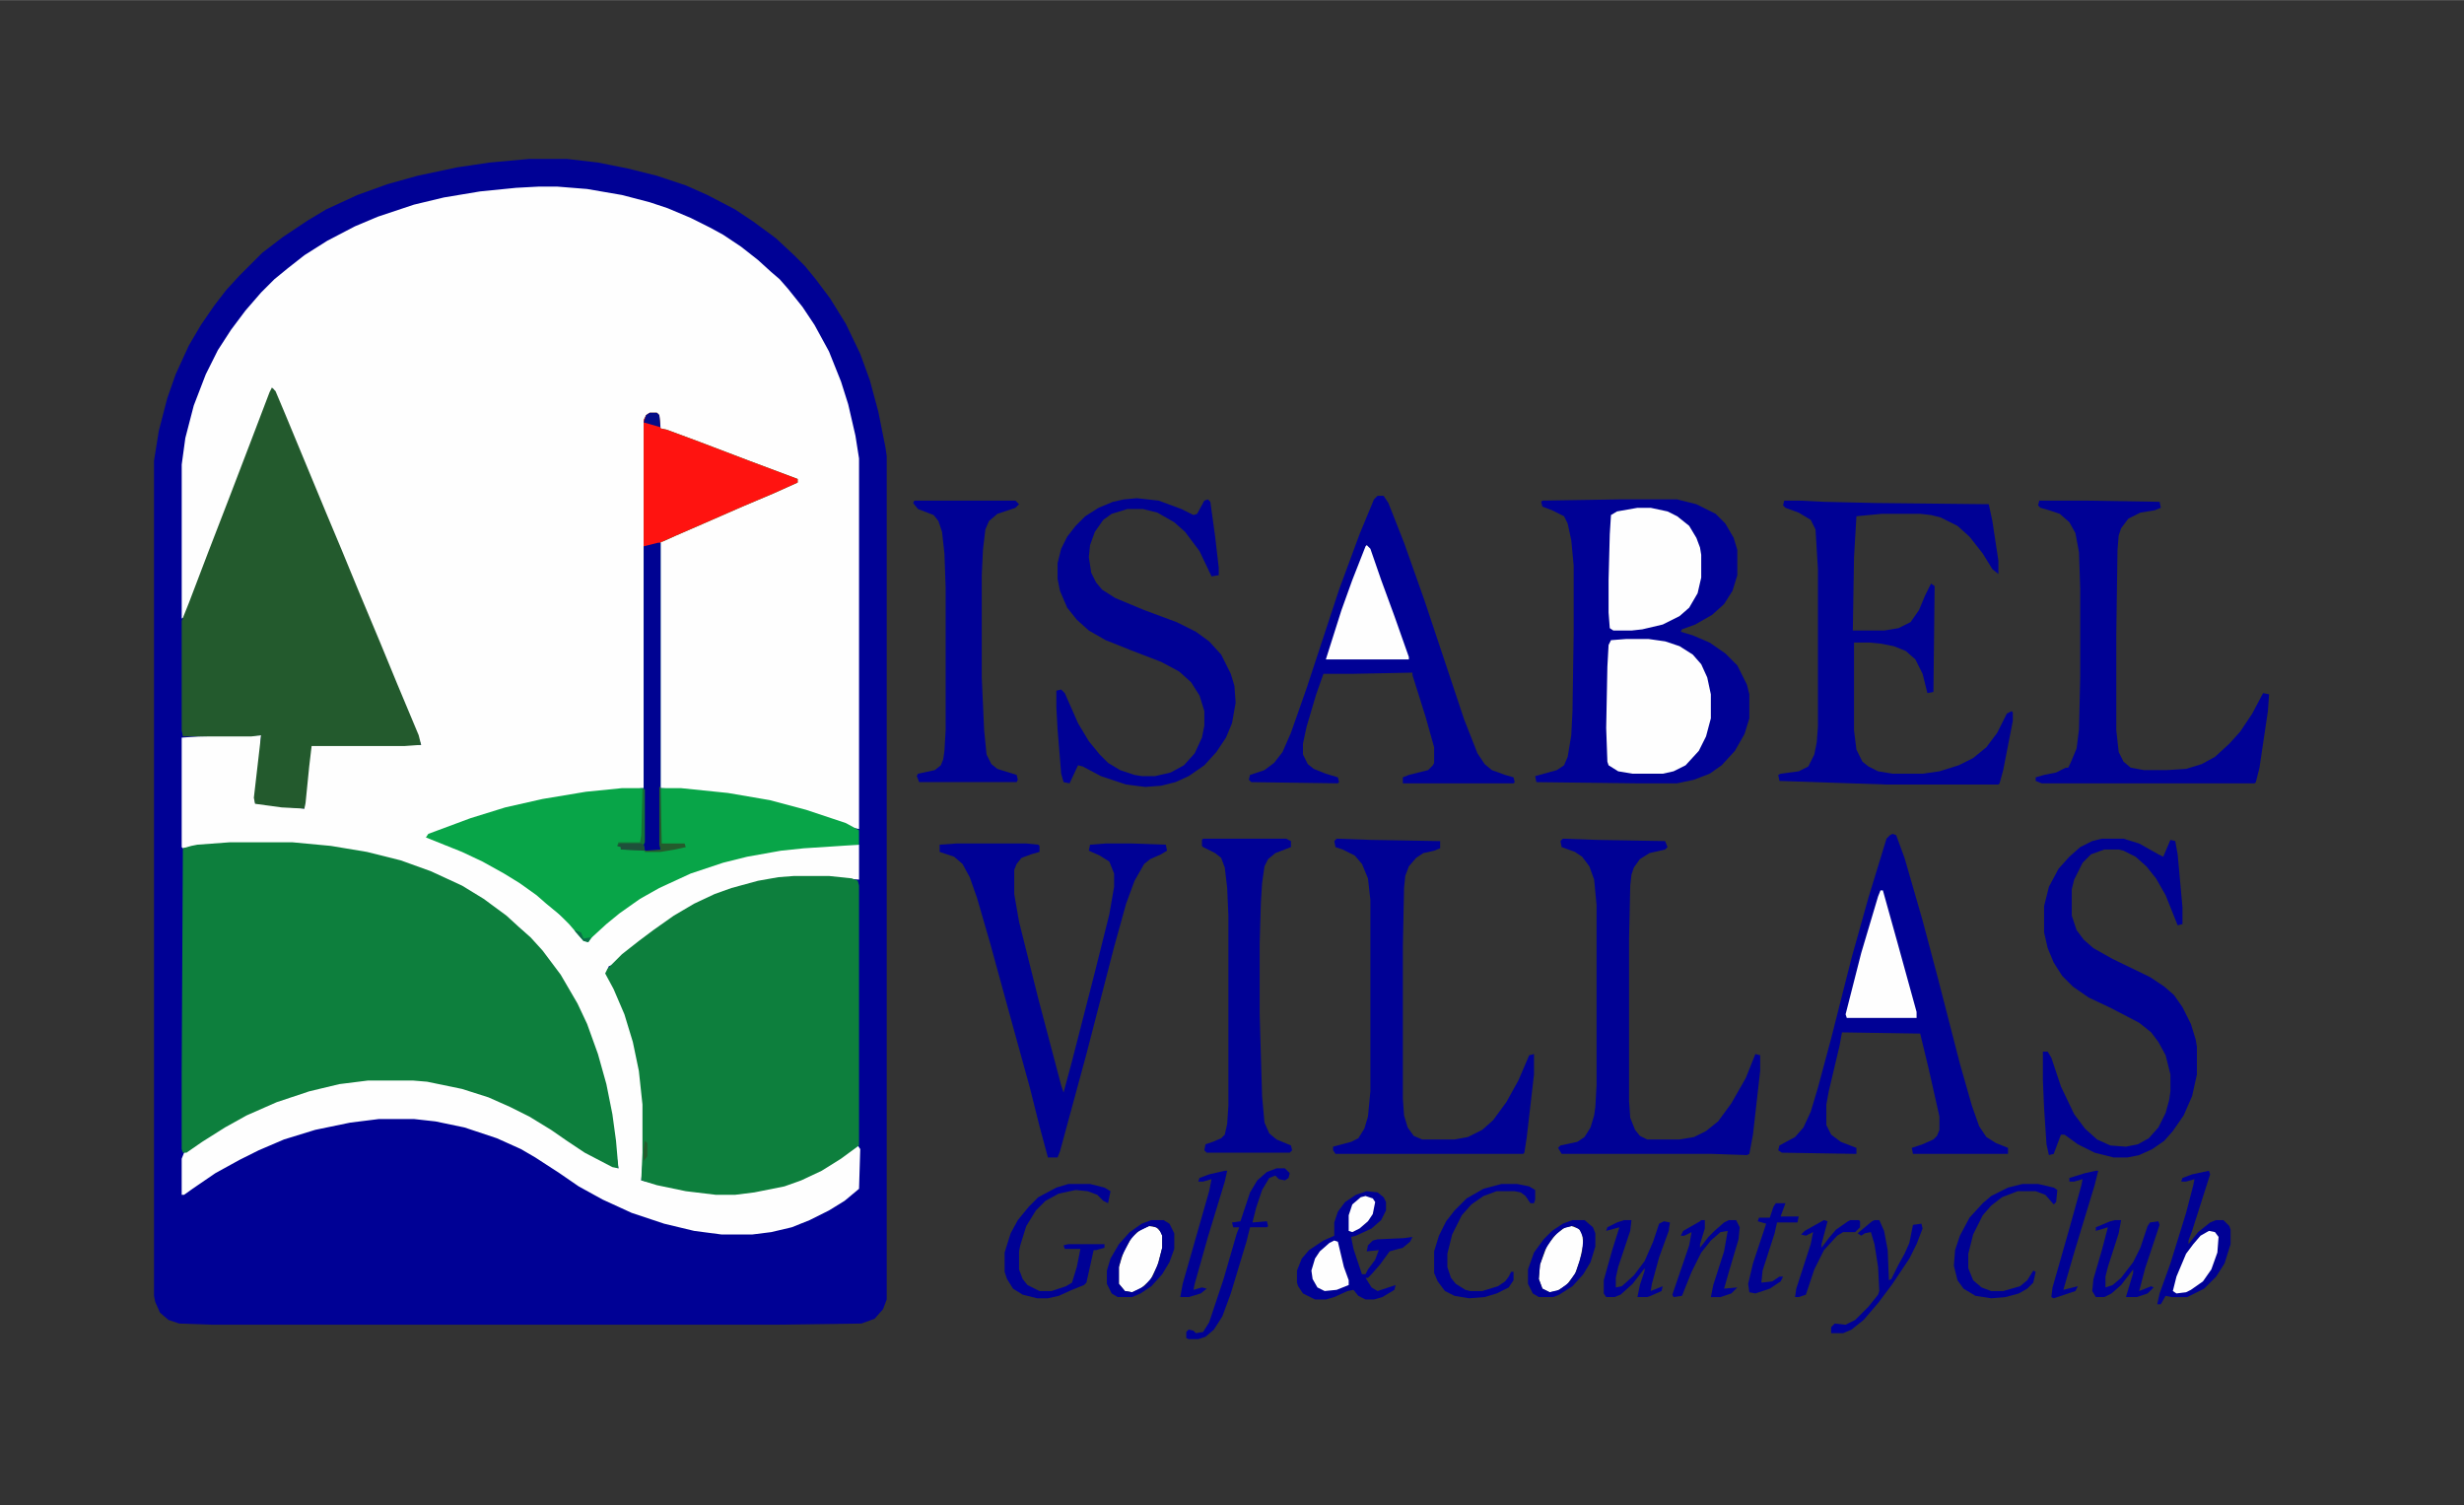 <?xml version="1.0" encoding="UTF-8" standalone="no"?>
<svg
   version="1.1"
   viewBox="0 0 2048 1251"
   width="604"
   height="369"
   id="svg52"
   sodipodi:docname="logo.svg"
   inkscape:export-filename="logo.png"
   inkscape:export-xdpi="96"
   inkscape:export-ydpi="96"
   inkscape:version="1.4 (86a8ad7, 2024-10-11)"
   xmlns:inkscape="http://www.inkscape.org/namespaces/inkscape"
   xmlns:sodipodi="http://sodipodi.sourceforge.net/DTD/sodipodi-0.dtd"
   xmlns="http://www.w3.org/2000/svg"
   xmlns:svg="http://www.w3.org/2000/svg">
  <rect x="0" y="0" width="2048" height="1251" fill="#333333" stroke="none"/>
  <defs
     id="defs52" />
  <sodipodi:namedview
     id="namedview52"
     pagecolor="#ffffff"
     bordercolor="#000000"
     borderopacity="0.25"
     inkscape:showpageshadow="2"
     inkscape:pageopacity="0.0"
     inkscape:pagecheckerboard="0"
     inkscape:deskcolor="#d1d1d1"
     inkscape:zoom="8.9451882"
     inkscape:cx="396.35835"
     inkscape:cy="155.78208"
     inkscape:window-width="2560"
     inkscape:window-height="1369"
     inkscape:window-x="-8"
     inkscape:window-y="-8"
     inkscape:window-maximized="1"
     inkscape:current-layer="svg52" />
  <path
     transform="translate(440,132)"
     d="m0 0h31l26 3 25 5 24 6 24 8 18 8 23 12 15 10 19 14 15 14 9 9 9 11 12 16 13 21 12 25 8 22 7 26 6 30 1 7v701l-3 8-7 8-11 4-72 1h-467l-28-1-9-3-7-6-4-9-1-5v-694l4-25 7-27 7-20 11-24 10-17 11-16 10-13 11-12 19-19 17-13 21-14 15-9 26-12 25-9 25-7 33-7 27-4z"
     fill="#000195"
     id="path2" />
  <path
     transform="translate(448,155)"
     d="m0 0h15l25 2 29 5 23 6 15 5 19 8 16 8 11 6 15 10 14 11 11 10 7 6 7 8 12 15 10 15 12 22 10 25 6 19 6 26 3 19v308l-5-1-12-5-30-10-27-7-35-6-39-4-17-1v-205l26-12 26-11 32-14 21-9 9-4-3-2-40-15-63-24-8-3-2-11-1-1h-6l-3 2-1 3-1 306-29 2-26 3-35 6-32 8-36 12-21 8v2l28 11 25 12 17 10 16 11 11 9 10 9 8 7 7 7 8 10h3l7-8 11-10 16-12 21-13 23-11 24-9 25-7 27-5 13-2 44-3h14v29l-14-1-11-1h-29l-20 2-22 5-19 6-20 9-16 9-16 11-26 20-12 11-3 1-2 6 10 19 9 24 6 22 4 23 2 21v40l-2 23 17 4 20 4 25 3h16l23-3 21-5 20-8 15-8 12-8 11-8 2 3-1 33-12 10-13 8-16 8-15 6-17 4-16 2h-25l-23-3-25-6-27-9-24-11-20-11-16-11-20-13-12-7-20-9-27-9-24-5-18-2h-29l-24 3-29 6-26 8-21 9-16 8-20 11-19 13-7 5h-2v-30l2-5 12-8 19-12 21-12 20-9 19-7 20-6 24-5 18-2h37l18 2 27 6 23 8 20 9 16 9 14 9 20 14 22 12 11 5-2-13-3-25-5-28-7-26-8-23-9-20-10-18-8-12-10-13-9-10-7-8-14-12-17-13-18-11-16-8-18-8-24-8-24-6-30-5-32-3h-52l-27 2-12 2-1-1v-91l14-1 52-1-1 17-4 35v4l22 3 19 2 1-14 3-33 2-6h91l-13-32-8-19-17-41-13-31-16-39-16-38-17-41-14-34-9-21-2 3-17 45-17 44-20 52-13 34-5 12-2 1v-128l3-22 7-27 10-26 10-20 11-17 12-16 13-15 11-11 11-9 14-11 19-12 23-12 19-8 30-10 25-6 30-5 30-3z"
     fill="#FEFEFE"
     id="path3" />
  <path
     transform="translate(191,700)"
     d="m0 0h52l32 3 30 5 28 7 25 9 26 12 18 11 19 14 12 11 8 7 10 11 15 20 14 24 8 17 9 25 7 25 5 25 3 22 2 23-5-1-23-12-15-10-13-9-18-11-16-8-18-8-22-7-29-6-12-1h-37l-24 3-25 6-27 9-25 11-18 10-19 12-13 9h-3l-1-3v-63l1-187 7-2 5-1z"
     fill="#0D7F3D"
     id="path4" />
  <path
     transform="translate(660,728)"
     d="m0 0h29l19 2 5 2 1 4v216l-15 11-16 10-17 8-14 5-25 5-16 2h-16l-25-3-24-5-13-4 1-23v-40l-3-28-5-24-7-23-9-21-7-13 2-4 12-12 14-11 12-9 17-12 17-10 17-8 14-5 22-6 17-3z"
     fill="#0D7F3D"
     id="path5" />
  <path
     transform="translate(226,322)"
     d="m0 0 3 3 8 19 34 82 13 31 14 34 18 43 14 34 18 43 2 8-14 1h-77l-2 17-3 30-1 5-19-1-22-3-1-5 6-52-8 1h-57l-1-5v-91l6-15 16-42 17-44 18-47 16-42z"
     fill="#235A2D"
     id="path6" />
  <path
     transform="translate(540,343)"
     d="m0 0h6l2 2 1 11 5 1 27 10 42 16 40 15v3l-20 9-26 11-32 14-23 10-11 5h-2v205h17l39 4 35 6 30 8 33 11 11 6v12l-46 3-19 2-28 5-20 5-27 9-26 12-16 9-17 12-11 9-12 11-3 4-4-1-12-14-8-8-11-9-8-7-14-10-13-8-18-10-17-8-30-12 2-3 35-13 29-9 31-7 36-6 30-3h18v-306l2-4z"
     fill="#08A548"
     id="path7" />
  <path
     transform="translate(1345,415)"
     d="m0 0h49l16 4 16 8 8 8 7 12 3 10v21l-4 13-7 11-10 9-14 8-11 4-1 2 10 3 14 6 13 9 10 10 8 16 2 8v20l-4 13-8 14-11 12-10 7-13 5-14 3h-34l-83-1-1-5 18-5 6-4 3-7 3-18 1-20 1-65v-56l-2-21-3-14-3-6-10-5-8-3-1-4 1-1z"
     fill="#000195"
     id="path8" />
  <path
     transform="translate(1145,412)"
     d="m0 0h5l4 6 13 33 17 48 33 99 11 28 6 9 6 5 11 4 7 2 1 4-1 1h-92v-5l5-2 16-4 4-4 1-2v-13l-7-25-11-35v-2l-51 1h-23l-6 17-8 27-3 14v9l4 8 5 4 10 4 10 3 1 4-1 1-72-1-2-2 1-4 12-4 8-6 7-9 7-16 13-37 27-82 17-46 12-29z"
     fill="#000195"
     id="path9" />
  <path
     transform="translate(1573,693)"
     d="m0 0 3 1 7 19 15 52 13 49 18 70 10 35 6 17 6 9 8 5 10 4v5h-79l-1-5 9-3 9-4 3-3 2-5v-11l-9-40-7-29-65-1-2 11-9 38-2 11v17l4 8 8 6 13 5v5l-62-1-3-2 1-4 13-7 7-8 6-13 6-20 11-41 17-67 14-50 15-49 3-3z"
     fill="#000195"
     id="path10" />
  <path
     transform="translate(1483,416)"
     d="m0 0h13l20 1 43 1 94 1 3 14 5 33v11l-5-4-8-13-11-14-10-9-14-7-8-2-9-1h-32l-21 2-2 34-1 61h26l12-2 10-5 7-10 5-12 5-10 3 2-1 88-5 1-4-16-6-12-8-7-10-4-10-2-10-1h-13v73l2 16 5 10 5 4 8 4 12 2h25l14-2 16-5 12-6 11-9 9-12 8-16 4-2 1 1v7l-8 41-3 11-1 1h-93l-89-3-1-5 2-1 15-2 8-4 5-10 2-10 1-13v-131l-2-33-4-8-10-6-11-4-2-2z"
     fill="#000195"
     id="path11" />
  <path
     transform="translate(945,414)"
     d="m0 0 18 2 19 7 10 5 3-1 6-11 3-1 2 2 4 29 3 26v6l-6 1-10-21-12-16-9-8-14-8-12-3h-13l-13 4-7 5-7 10-4 11-1 10 2 13 4 8 5 6 11 7 24 10 27 10 16 8 11 8 10 11 8 16 3 10 1 14-3 17-5 12-8 12-10 11-13 9-11 5-12 3-13 1-16-2-21-7-15-8-4-1-7 15-5-1-2-7-3-37-1-18v-14l4-1 3 3 11 25 9 15 9 11 7 7 10 6 12 4 6 1h11l13-3 11-6 9-10 6-13 2-10v-12l-4-13-7-11-10-9-15-8-26-10-20-8-14-8-10-9-8-10-6-14-2-10v-13l3-12 5-10 7-9 8-8 11-7 12-5 9-2z"
     fill="#000195"
     id="path12" />
  <path
     transform="translate(1747,697)"
     d="m0 0h18l13 4 16 9 4 2 6-14 4 1 2 11 4 44v14l-4 1-10-25-8-14-8-10-9-8-10-5-4-1h-12l-11 4-7 7-7 14-2 8v22l4 12 6 8 8 7 16 9 31 15 12 8 8 7 7 10 7 14 4 13 1 6v23l-4 18-7 16-9 13-7 8-10 7-11 5-10 2h-11l-16-4-14-7-11-8h-3l-6 16-4 1-2-9-2-30-1-23v-24h4l3 5 8 24 11 23 9 12 10 9 11 5 13 1 10-2 9-5 8-9 6-12 3-11 1-7v-14l-4-16-6-11-6-8-10-8-23-12-19-9-13-9-9-9-7-11-5-12-3-13v-22l4-16 8-15 9-10 9-8 10-5z"
     fill="#000195"
     id="path13" />
  <path
     transform="translate(1695,416)"
     d="m0 0h39l61 1 1 5-5 2-12 2-10 5-6 8-2 6-1 12-1 69v81l2 18 4 8 6 5 11 2h19l16-1 13-4 11-6 12-11 9-10 10-15 9-17 5 1-1 14-7 47-3 12-1 1h-177l-5-2v-3l7-2 10-2 8-4h2l2-4 5-12 2-16 1-43v-74l-1-30-3-16-5-9-8-7-9-3-7-2-2-2z"
     fill="#000195"
     id="path14" />
  <path
     transform="translate(1299,697)"
     d="m0 0 28 1 57 1 2 5-2 2-13 3-8 5-5 7-2 6-1 9-1 45v134l1 14 4 10 4 5 6 3h27l12-2 10-5 10-8 11-15 12-21 8-20 4 1v13l-6 53-3 16-2 1-29-1h-125l-3-5 2-2 14-3 6-4 5-8 3-10 1-7 1-18v-150l-2-21-4-11-6-8-6-4-11-4-1-5z"
     fill="#000195"
     id="path15" />
  <path
     transform="translate(1111,697)"
     d="m0 0 28 1 58 1v6l-5 2-9 2-6 4-6 7-3 8-1 10-1 49v126l1 14 3 10 5 7 7 3h27l11-2 12-6 9-8 11-15 10-18 9-21 4-1v17l-6 52-2 13-1 1h-156l-2-3v-3l15-4 6-3 5-8 3-10 2-21v-159l-2-18-5-12-6-7-10-5-6-2-1-5z"
     fill="#000195"
     id="path16" />
  <path
     transform="translate(795,701)"
     d="m0 0h58l10 1 1 1v5l-7 2-8 3-4 5-2 5v20l4 23 16 64 19 72 2 6 7-26 19-74 12-48 4-23v-11l-4-10-8-5-9-4 1-5 13-1h22l28 1 1 5-5 3-9 4-5 4-8 14-7 19-10 36-23 89-22 81-2 5h-8l-7-26-8-32-16-58-17-62-11-38-6-17-6-11-7-6-12-4v-6z"
     fill="#000195"
     id="path17" />
  <path
     transform="translate(1352,531)"
     d="m0 0h18l14 2 12 4 11 7 7 8 5 11 3 14v20l-4 15-6 12-11 12-10 5-9 2h-25l-12-2-8-5-1-3-1-28 1-51 1-18 2-4z"
     fill="#FEFEFE"
     id="path18" />
  <path
     transform="translate(760,416)"
     d="m0 0h84l3 3-3 3-15 5-7 6-3 7-2 17-1 21v85l2 44 2 20 4 8 5 4 16 5 1 4-1 2h-81l-2-5 1-2 14-3 5-4 2-5 1-7 1-17v-119l-1-28-2-18-3-9-4-5-13-5-4-5z"
     fill="#000195"
     id="path19" />
  <path
     transform="translate(1e3 697)"
     d="m0 0h69l4 2v5l-13 5-6 5-3 6-2 14-1 16-1 34v59l2 68 2 22 4 9 6 5 12 5 1 4-2 2h-69l-2-2 1-5 6-2 7-3 3-3 2-9 1-15v-158l-1-23-2-17-3-8-5-4-10-5-1-1v-5z"
     fill="#000195"
     id="path20" />
  <path
     transform="translate(540,343)"
     d="m0 0h6l2 2 1 11 5 1 27 10 42 16 40 15v3l-20 9-26 11-32 14-23 10-18 8-9 1v-105l2-4z"
     fill="#FF1310"
     id="path21" />
  <path
     transform="translate(1361,422)"
     d="m0 0h11l14 3 8 4 10 8 6 10 3 8 1 6v19l-3 13-7 12-8 7-14 7-17 4-9 1h-15l-3-2-1-13v-27l1-38 1-16 5-3z"
     fill="#FEFEFE"
     id="path22" />
  <path
     transform="translate(1136,990)"
     d="m0 0 9 1 5 4 2 4v7l-4 8-8 7-13 6-4 1 2 10 7 21h3l2-4 6-8 3-8-10 1 1-5 4-4 4-1 22-1 7-1-2 4-6 5-11 3-8 11-7 8-3 3h-2l5 8 5 3 15-5-1 4-10 6-7 2h-7l-6-3-4-5-5 1-11 5-7 2h-9l-10-5-4-6-1-3v-10l4-10 6-7 12-8 9-4v-11l3-9 6-8 9-6z"
     fill="#000195"
     id="path23" />
  <path
     transform="translate(547,451)"
     d="m0 0h2v255l-2 1h-11l-2-6 1-1v-246z"
     fill="#000392"
     id="path24" />
  <path
     transform="translate(1136,453)"
     d="m0 0 3 3 9 26 11 30 12 34v2h-69l13-41 9-25 11-28z"
     fill="#FEFEFE"
     id="path25" />
  <path
     transform="translate(1563,740)"
     d="m0 0h2l12 43 16 58v5h-58l-1-3 13-51 14-47z"
     fill="#FEFEFE"
     id="path26" />
  <path
     transform="translate(1836,973)"
     d="m0 0 1 3-15 47-3 8v3l8-10 10-8 5-2h6l5 5 1 3v12l-5 16-7 11-10 10-14 7h-13l-5-1-4 7h-3l2-9 9-25 13-42 6-23 1-5-7 2h-4l1-3 8-3z"
     fill="#000195"
     id="path27" />
  <path
     transform="translate(888,984)"
     d="m0 0h18l12 3 5 3-2 10-4-2-5-5-8-3-10-1-14 3-11 6-8 8-8 13-5 16-1 5v15l3 8 4 5 10 5h10l12-4 5-3 4-13 3-15h-13l-1-3 4-1h30v3l-7 2h-2l-6 27-2 2-10 4-11 5-9 2h-9l-12-3-8-5-5-8-2-6v-16l5-16 6-11 9-11 8-8 15-8z"
     fill="#000195"
     id="path28" />
  <path
     transform="translate(1061,971)"
     d="m0 0h7l4 4-1 4-3 2-5-1-3-3-5 2-6 10-5 15-3 12 12-1 1 4-1 1h-14l-3 12-13 43-7 19-7 11-7 6-6 2h-8l-2-1v-5l2-2 4 1 2 2 6-1 5-8 12-36 11-38 2-5h-5l-1-4 7-1 8-24 6-10 8-7z"
     fill="#000195"
     id="path29" />
  <path
     transform="translate(955,1019)"
     d="m0 0 6 1 4 4 1 3v10l-4 15-6 12-8 7-7 3-6-1-5-6v-14l4-13 7-12 7-6z"
     fill="#FEFEFE"
     id="path30" />
  <path
     transform="translate(1306,1019)"
     d="m0 0 6 2 3 4 1 9-3 14-4 11-7 9-8 5-6 1-6-3-3-8 1-12 6-16 8-10 7-5z"
     fill="#FEFEFE"
     id="path31" />
  <path
     transform="translate(1248,984)"
     d="m0 0h13l10 2 5 3v8l-1 3h-3l-4-6-4-3-5-1h-15l-11 4-10 7-8 9-8 16-4 16v11l3 9 4 5 8 5 4 1h10l13-4 6-4 3-4 2-4h2v7l-4 6-10 5-10 3-13 1-12-2-8-4-6-8-3-7v-18l4-13 6-12 7-9 10-10 14-8z"
     fill="#000195"
     id="path32" />
  <path
     transform="translate(1681,984)"
     d="m0 0h13l13 3 3 2-1 10-2 2-7-8-8-3h-15l-13 5-9 7-7 8-8 16-4 16v12l4 10 7 6 8 3h10l14-4 6-5 5-8 2 1-2 9-5 5-7 4-11 3-12 1-13-2-10-6-5-7-3-12 1-13 4-12 8-15 11-12 7-6 14-7z"
     fill="#000195"
     id="path33" />
  <path
     transform="translate(1350,1014)"
     d="m0 0h6l-1 9-10 30-2 9v8l5-1 10-9 9-12 7-16 5-15 4-2 5 1-1 7-8 22-6 22-1 6 10-4-1 4-9 4-3 1h-8l2-10 4-12v-2l-10 13-10 9-5 2h-7l-2-3v-11l7-25 6-19-11 3 1-3 8-4z"
     fill="#000195"
     id="path34" />
  <path
     transform="translate(1758,1014)"
     d="m0 0h5l-2 11-9 28-2 8v9l6-2 7-6 10-13 6-12 6-18 2-3 7-1 1 3-12 36-5 19 10-4 2 1-5 5-9 3h-9l6-20v-3l-10 13-8 7-6 3h-7l-3-5 1-10 7-24 5-19-10 3v-3l12-5z"
     fill="#000195"
     id="path35" />
  <path
     transform="translate(1414,1014)"
     d="m0 0h3v7l-4 13v3l7-9 5-5 8-7 4-2h6l3 6-1 10-8 27-4 14 11-1-5 5-9 3h-8l2-10 9-28 3-17-6 1-8 7-8 10-8 16-8 20-7 1-1-2 14-41 2-11-6 3h-3l2-4 14-8z"
     fill="#000195"
     id="path36" />
  <path
     transform="translate(957,1014)"
     d="m0 0h10l5 3 4 8v13l-4 11-6 10-9 10-9 6-7 3h-12l-5-3-4-8v-11l3-10 7-12 9-10 10-7zm-2 5-10 5-6 7-7 14-2 8v14l5 6 6 1 10-5 7-8 5-12 3-12v-10l-3-6-5-2z"
     fill="#000195"
     id="path37" />
  <path
     transform="translate(1307,1014)"
     d="m0 0h10l7 6 2 5v11l-4 13-6 10-9 10-11 7-5 2h-12l-5-3-4-8v-12l5-14 8-11 7-7 9-6zm-1 5-7 2-8 7-7 11-4 12-1 12 3 8 6 3 8-2 8-6 6-9 5-16 1-12-3-7-5-3z"
     fill="#000195"
     id="path38" />
  <path
     transform="translate(1836,1023)"
     d="m0 0 5 1 3 4-1 13-5 14-7 10-10 7-4 2-8 1-3-2 3-12 8-19 6-8 6-7z"
     fill="#FEFEFE"
     id="path39" />
  <path
     transform="translate(1558,1014)"
     d="m0 0h4l4 9 3 16 1 25 2-1 6-12 5-9 4-9 3-15 7-1 1 4-5 13-6 12-14 21-12 16-12 14-10 8-7 3h-10v-5l3-3 9 1 8-4 11-11 8-10 1-3-1-20-3-19-3-10-5 1-3 2-3-2 12-10z"
     fill="#000195"
     id="path40" />
  <path
     transform="translate(1018,973)"
     d="m0 0h2l-2 9-14 46-11 39-1 5 7-2 4 1-5 4-10 3h-7l2-11 22-77 2-10-7 2h-4l1-3 8-3z"
     fill="#000195"
     id="path41" />
  <path
     transform="translate(1742,973)"
     d="m0 0h2l-3 12-17 56-9 31 12-3-2 4-18 6-2-1 1-8 14-49 10-36 1-5-7 2h-4v-3l13-4z"
     fill="#000195"
     id="path42" />
  <path
     transform="translate(1109,1031)"
     d="m0 0 3 1 5 21 4 11v4l-10 4-10 1-6-3-4-7-1-7 3-10 4-6 8-7z"
     fill="#FEFEFE"
     id="path43" />
  <path
     transform="translate(1476 1e3)"
     d="m0 0h8l-4 11h15l-1 5h-17l-2 9-10 31-1 10 9-1 6-4h3l-2 4-9 6-12 4-5-1-1-7 4-17 11-33-7-2 1-3h9l3-9z"
     fill="#000195"
     id="path44" />
  <path
     transform="translate(1516,1014)"
     d="m0 0 3 1-5 19v3l6-8 6-7 10-7 2-1h7l1 1v5l-4 4h-10l-5 3-11 12-8 16-7 21-6 2h-3l1-7 12-37 2-10-6 3-4-1 3-3z"
     fill="#000195"
     id="path45" />
  <path
     transform="translate(1135,994)"
     d="m0 0 6 2 2 3-2 10-4 6-7 6-6 3-3-1v-13l3-9 7-6z"
     fill="#FEFEFE"
     id="path46" />
  <path
     transform="translate(532,655)"
     d="m0 0 4 1v44l-1 2 1 5-20-1v-2l-3-1 1-3h18l1-6 1-38z"
     fill="#157236"
     id="path47" />
  <path
     transform="translate(548,654)"
     d="m0 0h1l1 47h19l1 3-9 2-12 2h-13v-1l13-1-1-4z"
     fill="#245B2C"
     id="path48" />
  <path
     transform="translate(540,343)"
     d="m0 0h6l2 2 1 10-14-4 2-6z"
     fill="#040C87"
     id="path49" />
  <path
     transform="translate(515,701)"
     d="m0 0h18l2 1 1 5-20-1v-2l-3-1z"
     fill="#1E503A"
     id="path50" />
  <path
     transform="translate(536,948)"
     d="m0 0 2 2v11l-3 4v-10z"
     fill="#245B2C"
     id="path51" />
  <path
     transform="translate(478,773)"
     d="m0 0 5 2 2 5 6-1-2 4-4-1-7-8z"
     fill="#0B6F48"
     id="path52" />
</svg>
